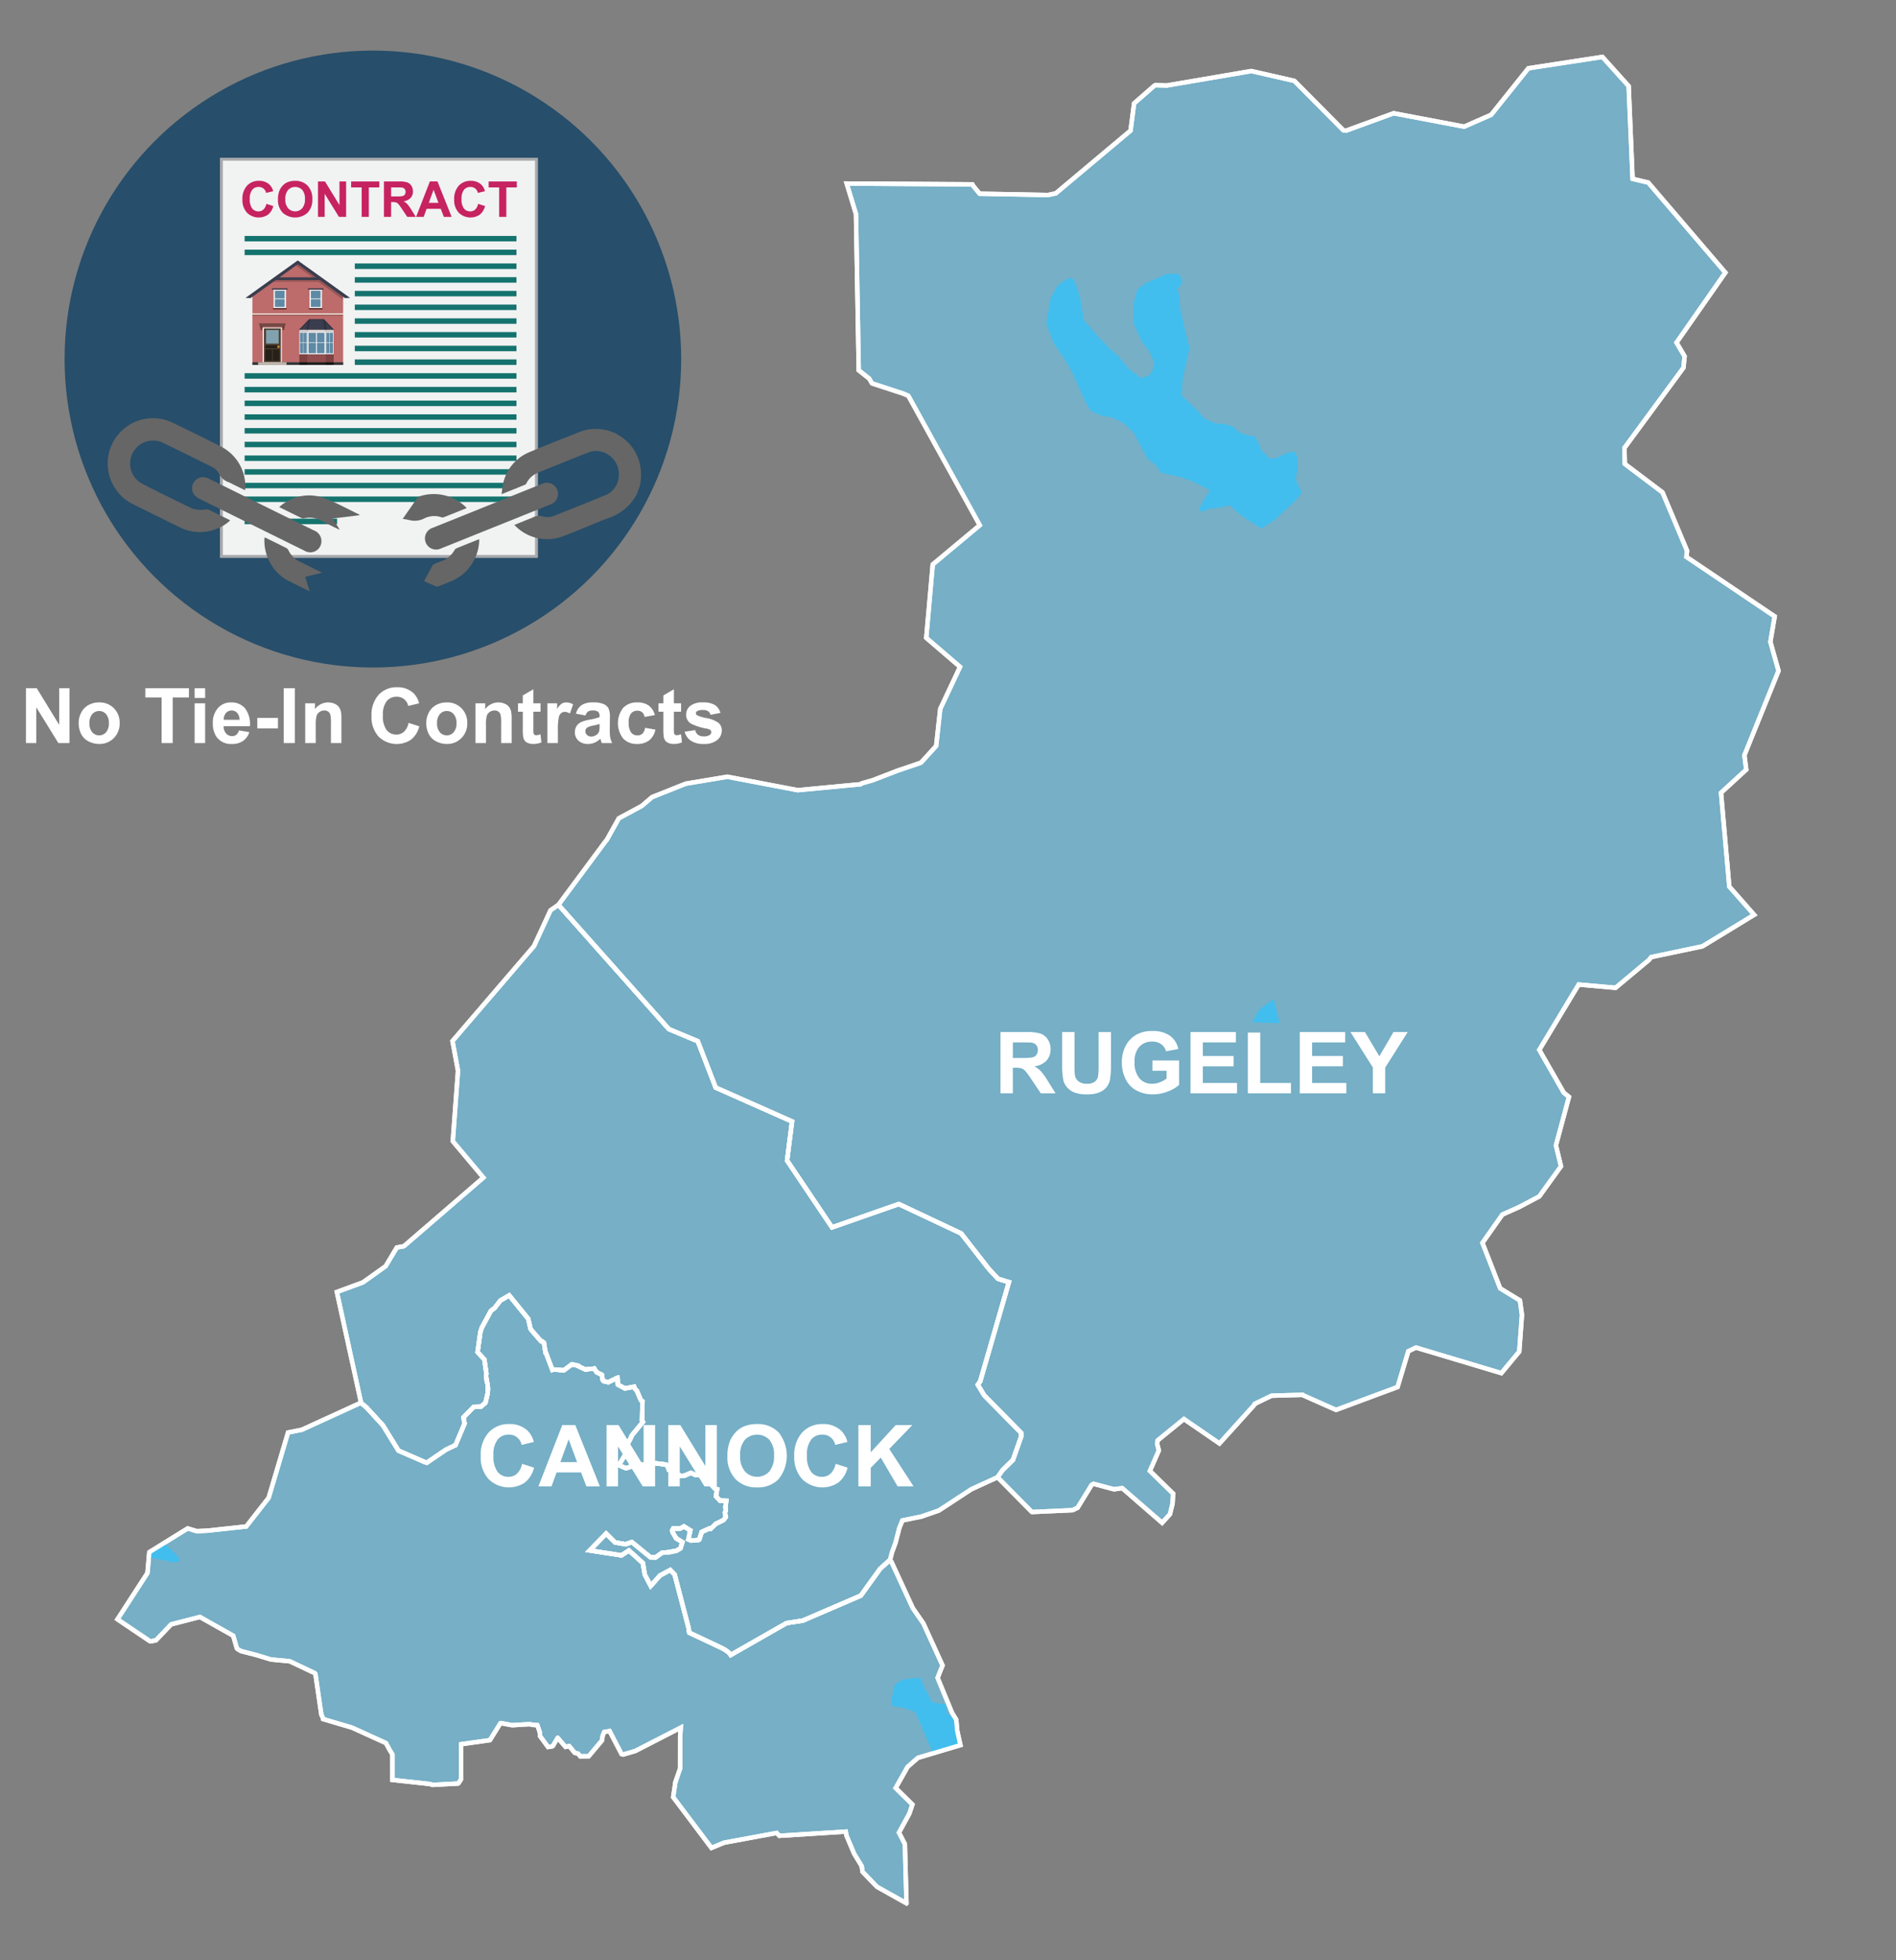 <svg xmlns="http://www.w3.org/2000/svg" xmlns:xlink="http://www.w3.org/1999/xlink" width="300" height="310" viewBox="0 0 300 310"><rect x="0" y="0" width="300" height="310" fill="#808080" stroke="none"/><defs><style>.cls-1,.cls-2,.cls-38{fill:none;}.cls-2{clip-rule:evenodd;}.cls-3{fill:#274e6a;}.cls-4{clip-path:url(#clip-path);}.cls-5{fill:#a7a9ac;}.cls-6{fill:#f1f2f2;}.cls-7{fill:#14736e;}.cls-8{fill:#c62360;}.cls-9{fill:#bd6b6b;}.cls-10,.cls-13,.cls-15,.cls-22,.cls-9{fill-rule:evenodd;}.cls-10{fill:#303838;}.cls-11{fill:#f3ecde;}.cls-12,.cls-13{opacity:0.2;}.cls-14,.cls-15{fill:#3a3d4e;}.cls-16{fill:#724944;}.cls-17{fill:#fff;}.cls-18{fill:#4e3f32;}.cls-19{fill:#81a1ae;}.cls-20{fill:#272019;}.cls-21{fill:#c87e2c;}.cls-22{fill:#c0b9ad;}.cls-23{fill:#683a2d;}.cls-24,.cls-25,.cls-34{fill:#542727;}.cls-24,.cls-26{opacity:0.6;}.cls-25,.cls-27{opacity:0.4;}.cls-28{fill:#cfcfcf;}.cls-29{fill:#dadada;}.cls-30{fill:#e6e6e6;}.cls-31{fill:#f2f2f2;}.cls-32{fill:#5f8aa5;}.cls-33{clip-path:url(#clip-path-2);}.cls-35{fill:#666;}.cls-36{fill:#76afc6;}.cls-36,.cls-38{stroke:#fff;stroke-miterlimit:10;stroke-width:0.701px;}.cls-37{fill:#42beee;}.cls-39{isolation:isolate;}</style><clipPath id="clip-path"><circle class="cls-1" cx="59.001" cy="56.782" r="48.782"/></clipPath><clipPath id="clip-path-2"><polygon class="cls-2" points="52.878 52.172 47.283 52.172 48.906 50.476 51.256 50.476 52.878 52.172"/></clipPath></defs><g id="Text"><circle class="cls-3" cx="59.001" cy="56.782" r="48.782"/><g class="cls-4"><rect class="cls-5" x="28.313" y="31.43" width="63.289" height="50.319" transform="translate(3.368 116.548) rotate(-90)"/><rect class="cls-6" x="35.262" y="25.408" width="49.392" height="62.362" transform="translate(119.916 113.179) rotate(180)"/><rect class="cls-7" x="56.141" y="41.667" width="25.577" height="0.867"/><rect class="cls-7" x="56.141" y="43.833" width="25.577" height="0.867"/><rect class="cls-7" x="56.141" y="46" width="25.577" height="0.867"/><rect class="cls-7" x="56.141" y="48.166" width="25.577" height="0.867"/><rect class="cls-7" x="38.706" y="82.026" width="14.631" height="0.867"/><rect class="cls-7" x="56.141" y="50.343" width="25.577" height="0.867"/><rect class="cls-7" x="56.141" y="52.51" width="25.577" height="0.867"/><rect class="cls-7" x="56.141" y="54.676" width="25.577" height="0.867"/><rect class="cls-7" x="56.141" y="56.843" width="25.577" height="0.867"/><rect class="cls-7" x="38.706" y="59.02" width="43.012" height="0.867"/><rect class="cls-7" x="38.706" y="61.186" width="43.012" height="0.867"/><rect class="cls-7" x="38.706" y="63.353" width="43.012" height="0.867"/><rect class="cls-7" x="38.706" y="65.519" width="43.012" height="0.867"/><rect class="cls-7" x="38.706" y="37.312" width="43.012" height="0.867"/><rect class="cls-7" x="38.706" y="39.479" width="43.012" height="0.867"/><rect class="cls-7" x="38.706" y="67.696" width="43.012" height="0.867"/><rect class="cls-7" x="38.706" y="69.862" width="43.012" height="0.867"/><rect class="cls-7" x="38.706" y="72.029" width="43.012" height="0.867"/><rect class="cls-7" x="38.706" y="74.196" width="43.012" height="0.867"/><rect class="cls-7" x="38.706" y="76.351" width="43.012" height="0.867"/><rect class="cls-7" x="38.706" y="78.518" width="43.012" height="0.867"/><path class="cls-8" d="M42.144,32.238l1.098.348a2.468,2.468,0,0,1-.84,1.364,2.644,2.644,0,0,1-3.326-.317,2.921,2.921,0,0,1-.719-2.087,3.068,3.068,0,0,1,.723-2.175,2.48,2.48,0,0,1,1.901-.774,2.335,2.335,0,0,1,1.672.608,2.206,2.206,0,0,1,.573,1.032l-1.121.268a1.157,1.157,0,0,0-1.182-.94,1.278,1.278,0,0,0-1.012.447,2.197,2.197,0,0,0-.388,1.45,2.353,2.353,0,0,0,.382,1.515,1.243,1.243,0,0,0,.995.451,1.134,1.134,0,0,0,.776-.287A1.67,1.67,0,0,0,42.144,32.238Z"/><path class="cls-8" d="M43.983,31.53a3.567,3.567,0,0,1,.256-1.438,2.658,2.658,0,0,1,.522-.768,2.183,2.183,0,0,1,.725-.505,3.086,3.086,0,0,1,1.209-.222,2.633,2.633,0,0,1,1.983.768,2.951,2.951,0,0,1,.743,2.139,2.938,2.938,0,0,1-.738,2.125,2.948,2.948,0,0,1-3.962.004A2.897,2.897,0,0,1,43.983,31.53Zm1.166-.038a2.1,2.1,0,0,0,.44,1.444,1.512,1.512,0,0,0,2.228.004,2.142,2.142,0,0,0,.435-1.464,2.103,2.103,0,0,0-.423-1.438,1.566,1.566,0,0,0-2.251.005A2.117,2.117,0,0,0,45.149,31.492Z"/><path class="cls-8" d="M50.317,34.299V28.692h1.101l2.296,3.744V28.692h1.052v5.607H53.63l-2.26-3.657v3.657Z"/><path class="cls-8" d="M57.226,34.299V29.64H55.562v-.948h4.457V29.64h-1.66v4.659Z"/><path class="cls-8" d="M60.753,34.299V28.692h2.383a4.05,4.05,0,0,1,1.306.151,1.286,1.286,0,0,1,.652.537,1.617,1.617,0,0,1,.245.884,1.498,1.498,0,0,1-.371,1.042,1.78,1.78,0,0,1-1.109.518,2.624,2.624,0,0,1,.606.471,6.387,6.387,0,0,1,.645.91l.684,1.094H64.439l-.818-1.22a7.853,7.853,0,0,0-.597-.825.887.887,0,0,0-.34-.233,1.878,1.878,0,0,0-.57-.062h-.23v2.341Zm1.132-3.236h.838a4.341,4.341,0,0,0,1.018-.068.613.613,0,0,0,.317-.237.734.734,0,0,0,.114-.421.673.673,0,0,0-.15-.457.693.693,0,0,0-.427-.22q-.138-.019-.826-.02h-.884Z"/><path class="cls-8" d="M71.463,34.299H70.231l-.489-1.273H67.5l-.463,1.273H65.836l2.185-5.607h1.197Zm-2.085-2.219L68.606,30l-.758,2.081Z"/><path class="cls-8" d="M75.651,32.238l1.098.348a2.468,2.468,0,0,1-.84,1.364,2.644,2.644,0,0,1-3.326-.317,2.921,2.921,0,0,1-.719-2.087,3.068,3.068,0,0,1,.723-2.175,2.48,2.48,0,0,1,1.901-.774,2.335,2.335,0,0,1,1.672.608,2.207,2.207,0,0,1,.573,1.032l-1.121.268a1.157,1.157,0,0,0-1.182-.94,1.278,1.278,0,0,0-1.012.447,2.198,2.198,0,0,0-.388,1.45,2.353,2.353,0,0,0,.382,1.515,1.243,1.243,0,0,0,.995.451,1.134,1.134,0,0,0,.776-.287A1.67,1.67,0,0,0,75.651,32.238Z"/><path class="cls-8" d="M78.982,34.299V29.64h-1.664v-.948h4.457V29.64h-1.66v4.659Z"/><polygon class="cls-9" points="54.293 46.645 47.115 41.521 39.936 46.645 39.936 57.706 54.293 57.706 54.293 46.645"/><polygon class="cls-10" points="54.293 57.706 54.293 57.298 39.936 57.298 39.936 57.706 54.293 57.706 54.293 57.706"/><rect class="cls-11" x="39.681" y="49.55" width="14.866" height="0.199" transform="translate(94.229 99.299) rotate(180)"/><rect class="cls-12" x="39.936" y="49.749" width="14.358" height="0.192" transform="translate(94.229 99.69) rotate(180)"/><path class="cls-13" d="M54.293,46.464l-2.409-1.726h0l-4.735-3.394-.466.559,2.921,2.087c-2.161-.001-6.184-.002-6.276.001l-.785.578h7.823l3.927,2.814Z"/><rect class="cls-14" x="43.447" y="43.852" width="7.335" height="0.428"/><polygon class="cls-15" points="55.394 47.116 47.112 41.184 38.836 47.116 39.652 47.138 47.115 41.789 54.577 47.138 55.394 47.116"/><polygon class="cls-16" points="40.974 51.138 45.208 51.138 45.086 51.61 41.096 51.61 40.974 51.138"/><rect class="cls-17" x="41.583" y="51.797" width="3.015" height="5.517" transform="translate(86.181 109.11) rotate(180)"/><g id="Symbol_9_0_Layer2_0_MEMBER_8_MEMBER_12_MEMBER_0_FILL" data-name="Symbol 9 0 Layer2 0 MEMBER 8 MEMBER 12 MEMBER 0 FILL"><path class="cls-18" d="M44.446,51.932H41.758v5.354h2.688Z"/></g><g id="Symbol_9_0_Layer2_0_MEMBER_8_MEMBER_12_MEMBER_1_MEMBER_1_FILL" data-name="Symbol 9 0 Layer2 0 MEMBER 8 MEMBER 12 MEMBER 1 MEMBER 1 FILL"><path class="cls-19" d="M42.094,52.188V54.34H44.11V52.188Z"/></g><g id="Symbol_9_0_Layer2_0_MEMBER_8_MEMBER_12_MEMBER_2_MEMBER_0_FILL" data-name="Symbol 9 0 Layer2 0 MEMBER 8 MEMBER 12 MEMBER 2 MEMBER 0 FILL"><path class="cls-20" d="M43.052,57.062V55.233H41.986v1.829Z"/></g><g id="Symbol_9_0_Layer2_0_MEMBER_8_MEMBER_12_MEMBER_2_MEMBER_1_FILL" data-name="Symbol 9 0 Layer2 0 MEMBER 8 MEMBER 12 MEMBER 2 MEMBER 1 FILL"><path class="cls-20" d="M44.218,57.062V55.233H43.152v1.829Z"/></g><g id="Symbol_9_0_Layer2_0_MEMBER_8_MEMBER_12_MEMBER_2_MEMBER_1_FILL-2" data-name="Symbol 9 0 Layer2 0 MEMBER 8 MEMBER 12 MEMBER 2 MEMBER 1 FILL"><path class="cls-20" d="M44.217,55.085v-.475H41.986v.475Z"/></g><g id="Symbol_9_0_Layer2_0_MEMBER_8_MEMBER_13_FILL" data-name="Symbol 9 0 Layer2 0 MEMBER 8 MEMBER 13 FILL"><path class="cls-21" d="M44.282,54.84a.192.192,0,0,0-.064-.146.21.21,0,0,0-.302,0,.192.192,0,0,0-.064.146.197.197,0,0,0,.064.151.206.206,0,0,0,.151.064.219.219,0,0,0,.215-.215Z"/></g><polygon class="cls-22" points="40.839 57.706 40.839 57.286 45.341 57.286 45.341 57.706 40.839 57.706 40.839 57.706"/><rect class="cls-23" x="44.714" y="51.61" width="0.254" height="0.578" transform="translate(89.682 103.797) rotate(180)"/><rect class="cls-23" x="41.218" y="51.61" width="0.254" height="0.578" transform="translate(82.69 103.797) rotate(180)"/><rect class="cls-12" x="41.096" y="51.61" width="3.99" height="0.187" transform="translate(86.181 103.406) rotate(180)"/><polygon class="cls-15" points="52.878 52.172 47.283 52.172 48.906 50.476 51.256 50.476 52.878 52.172"/><rect class="cls-24" x="47.36" y="56.033" width="1.286" height="1.264"/><rect class="cls-24" x="51.515" y="56.033" width="1.286" height="1.264"/><rect class="cls-25" x="48.646" y="56.033" width="2.869" height="1.264"/><rect class="cls-26" x="47.36" y="57.297" width="1.286" height="0.409"/><rect class="cls-26" x="51.515" y="57.297" width="1.286" height="0.409"/><rect class="cls-27" x="48.646" y="57.297" width="2.869" height="0.409"/><rect class="cls-28" x="47.36" y="52.172" width="1.286" height="0.293"/><rect class="cls-28" x="51.515" y="52.172" width="1.286" height="0.293"/><rect class="cls-29" x="48.646" y="52.172" width="2.869" height="0.293"/><rect class="cls-30" x="47.36" y="52.465" width="1.286" height="3.568"/><rect class="cls-30" x="51.515" y="52.465" width="1.286" height="3.568"/><rect class="cls-31" x="48.646" y="52.465" width="2.869" height="3.568"/><rect class="cls-32" x="48.822" y="52.634" width="1.182" height="1.512"/><rect class="cls-32" x="50.158" y="52.634" width="1.182" height="1.512"/><rect class="cls-32" x="48.822" y="54.235" width="1.182" height="1.63"/><rect class="cls-32" x="50.158" y="54.235" width="1.182" height="1.63"/><rect class="cls-32" x="47.474" y="52.634" width="0.487" height="1.512"/><rect class="cls-32" x="48.022" y="52.634" width="0.511" height="1.512"/><rect class="cls-32" x="47.474" y="54.235" width="0.487" height="1.63"/><rect class="cls-32" x="48.022" y="54.235" width="0.511" height="1.63"/><rect class="cls-32" x="51.628" y="52.634" width="0.487" height="1.512"/><rect class="cls-32" x="52.177" y="52.634" width="0.511" height="1.512"/><rect class="cls-32" x="51.628" y="54.235" width="0.487" height="1.63"/><rect class="cls-32" x="52.177" y="54.235" width="0.511" height="1.63"/><g class="cls-33"><polygon class="cls-12" points="52.996 52.06 51.564 50.564 51.564 50.564 51.564 50.393 51.407 50.393 51.388 50.27 51.296 50.284 51.078 50.056 50.844 50.28 50.951 50.393 49.21 50.393 49.318 50.28 49.083 50.056 48.865 50.284 48.773 50.27 48.755 50.393 48.707 50.393 48.707 50.45 47.166 52.06 47.4 52.284 48.668 50.96 48.47 52.253 48.791 52.302 49.057 50.564 51.105 50.564 51.371 52.302 51.692 52.253 51.494 50.96 52.761 52.284 52.996 52.06"/></g><rect class="cls-31" x="43.283" y="45.796" width="1.975" height="2.934" transform="translate(88.542 94.526) rotate(180)"/><rect class="cls-32" x="43.499" y="45.979" width="1.536" height="1.224"/><rect class="cls-32" x="43.499" y="47.322" width="1.536" height="1.224"/><rect class="cls-14" x="43.051" y="45.582" width="2.441" height="0.214" transform="translate(88.542 91.378) rotate(180)"/><rect class="cls-34" x="43.205" y="48.73" width="2.132" height="0.196" transform="translate(88.542 97.656) rotate(180)"/><rect class="cls-31" x="48.97" y="45.796" width="1.975" height="2.934" transform="translate(99.916 94.526) rotate(180)"/><rect class="cls-32" x="49.186" y="45.979" width="1.536" height="1.224"/><rect class="cls-32" x="49.186" y="47.322" width="1.536" height="1.224"/><rect class="cls-14" x="48.738" y="45.582" width="2.441" height="0.214" transform="translate(99.916 91.378) rotate(180)"/><rect class="cls-34" x="48.892" y="48.73" width="2.132" height="0.196" transform="translate(99.916 97.656) rotate(180)"/></g><path class="cls-35" d="M36.429,82.286a6.178,6.178,0,0,1-2.042,1.3,7.058,7.058,0,0,1-5.965-.211Q24.754,81.58,21.097,79.763a7.169,7.169,0,1,1,6.309-12.875c2.47,1.207,4.95,2.395,7.394,3.655a7.042,7.042,0,0,1,4.012,6.573c.002.117-.012.234-.022.415-.614-.299-1.197-.581-1.778-.866-.248-.121-.489-.258-.742-.369a2.654,2.654,0,0,1-1.592-1.344,2.664,2.664,0,0,0-1.356-1.222c-2.512-1.241-5.02-2.489-7.542-3.709a3.639,3.639,0,0,0-4.477,5.457,4.01,4.01,0,0,0,1.286,1.073c2.483,1.268,4.991,2.487,7.495,3.715a3.713,3.713,0,0,0,2.348.298,1.17,1.17,0,0,1,.665.087C34.199,81.173,35.289,81.723,36.429,82.286Z"/><path class="cls-35" d="M50.446,86.726a1.779,1.779,0,0,1-2.294.351q-3.095-1.528-6.191-3.054-5.165-2.546-10.327-5.099a2.733,2.733,0,0,1-.85-.616,1.707,1.707,0,0,1-.003-2.184,1.724,1.724,0,0,1,2.135-.481c1.362.656,2.716,1.33,4.072,1.999,4.234,2.087,8.458,4.193,12.706,6.25A1.801,1.801,0,0,1,50.446,86.726Z"/><path class="cls-35" d="M44.178,80.196a6.968,6.968,0,0,1,7.162-1.41c1.898.715,3.687,1.72,5.524,2.595l-.016.1-4.216.52,1.079,1.694-.037.059c-.305-.147-.611-.291-.914-.44q-1.062-.522-2.123-1.048a3.679,3.679,0,0,0-2.496-.308.581.581,0,0,1-.34.01C46.617,81.398,45.44,80.816,44.178,80.196Z"/><path class="cls-35" d="M50.952,90.578l-2.674.651.74,2.296c-1.124-.555-2.17-1.067-3.212-1.585a6.986,6.986,0,0,1-3.134-3.064,7.195,7.195,0,0,1-.82-3.883c.123.046.218.073.305.115,1.05.516,2.101,1.029,3.144,1.558a.805.805,0,0,1,.337.346,3.763,3.763,0,0,0,1.798,1.809c1.063.518,2.121,1.047,3.181,1.572C50.709,90.44,50.797,90.493,50.952,90.578Z"/><path class="cls-35" d="M100.759,78.158A7.869,7.869,0,0,1,96.195,81.96c-1.127.405-2.226.887-3.337,1.334-1.197.481-2.385.988-3.594,1.438A7.077,7.077,0,0,1,81.75,83.375c-.117-.099-.221-.213-.373-.361l2.385-.961c.171-.069.347-.128.512-.208a2.01,2.01,0,0,1,1.615-.17,2.894,2.894,0,0,0,1.972-.176c2.604-1.04,5.211-2.075,7.804-3.142a3.402,3.402,0,0,0,2.235-3.046A3.549,3.549,0,0,0,96.22,71.91a3.368,3.368,0,0,0-3.213-.325c-2.646,1.041-5.282,2.108-7.917,3.18a3.518,3.518,0,0,0-1.775,1.619.573.573,0,0,1-.217.26c-1.203.495-2.412.977-3.727,1.506a16.268,16.268,0,0,1,.242-1.691,6.927,6.927,0,0,1,4.152-4.952c2.62-1.104,5.269-2.141,7.912-3.19a6.949,6.949,0,0,1,4.073-.32,2.284,2.284,0,0,0,.307.024l1.335.49a3.443,3.443,0,0,0,.284.199,7.055,7.055,0,0,1,3.671,5.224,8.123,8.123,0,0,1-.1,2.877Z"/><path class="cls-35" d="M87.157,76.454a1.757,1.757,0,0,1,.046,3.276c-1.192.493-2.392.966-3.588,1.446q-6.942,2.79-13.884,5.577a1.763,1.763,0,1,1-1.283-3.279q4.471-1.791,8.938-3.592,4.157-1.671,8.314-3.345A1.903,1.903,0,0,1,87.157,76.454Z"/><path class="cls-35" d="M75.829,85.29A7.23,7.23,0,0,1,74.49,89.443a6.907,6.907,0,0,1-2.994,2.424c-.701.299-1.412.575-2.122.853a.502.502,0,0,1-.333.037c-.639-.269-1.27-.558-1.933-.854.466-.869.907-1.701,1.363-2.526a.582.582,0,0,1,.281-.194c.362-.155.728-.305,1.097-.444a3.838,3.838,0,0,0,2.066-1.74.675.675,0,0,1,.299-.281c1.143-.47,2.291-.927,3.438-1.386A1.506,1.506,0,0,1,75.829,85.29Z"/><path class="cls-35" d="M63.716,82.065c.814-1.167,1.592-2.287,2.377-3.4a.567.567,0,0,1,.259-.164,7.259,7.259,0,0,1,7.396,1.734.644.644,0,0,1,.064.124c-1.214.488-2.419.977-3.629,1.453a.557.557,0,0,1-.338-.011,3.537,3.537,0,0,0-2.655.155,3.332,3.332,0,0,1-2.467.278A9.624,9.624,0,0,0,63.716,82.065Z"/><path class="cls-17" d="M4.109,117.511V108.833H5.814l3.552,5.795V108.833h1.627v8.678H9.235l-3.498-5.658v5.658Z"/><path class="cls-17" d="M12.449,114.279a3.399,3.399,0,0,1,.408-1.605,2.808,2.808,0,0,1,1.157-1.184,3.432,3.432,0,0,1,1.672-.408,3.142,3.142,0,0,1,2.339.926,3.203,3.203,0,0,1,.911,2.341,3.241,3.241,0,0,1-.92,2.365,3.114,3.114,0,0,1-2.317.938,3.644,3.644,0,0,1-1.648-.391,2.675,2.675,0,0,1-1.193-1.145A3.818,3.818,0,0,1,12.449,114.279Zm1.705.089a2.081,2.081,0,0,0,.443,1.432,1.452,1.452,0,0,0,2.188,0,2.11,2.11,0,0,0,.44-1.444,2.071,2.071,0,0,0-.44-1.42,1.452,1.452,0,0,0-2.188,0A2.082,2.082,0,0,0,14.154,114.368Z"/><path class="cls-17" d="M25.572,117.511v-7.21H22.998V108.833h6.896v1.468H27.324v7.21Z"/><path class="cls-17" d="M30.793,110.372V108.833h1.663v1.539Zm0,7.139v-6.286h1.663v6.286Z"/><path class="cls-17" d="M37.801,115.51l1.657.278a2.719,2.719,0,0,1-1.01,1.389,2.964,2.964,0,0,1-1.726.475,2.812,2.812,0,0,1-2.427-1.071,3.598,3.598,0,0,1-.621-2.166,3.472,3.472,0,0,1,.816-2.447,2.691,2.691,0,0,1,2.066-.885,2.793,2.793,0,0,1,2.214.926,4.104,4.104,0,0,1,.775,2.838H35.38a1.678,1.678,0,0,0,.402,1.151,1.258,1.258,0,0,0,.959.412,1.013,1.013,0,0,0,.656-.214A1.311,1.311,0,0,0,37.801,115.51Zm.095-1.681a1.606,1.606,0,0,0-.373-1.098,1.2,1.2,0,0,0-1.764.021,1.532,1.532,0,0,0-.35,1.077Z"/><path class="cls-17" d="M40.713,115.196v-1.663H43.981v1.663Z"/><path class="cls-17" d="M44.898,117.511V108.833H46.65v8.678Z"/><path class="cls-17" d="M54.025,117.511H52.362v-3.208a4.951,4.951,0,0,0-.106-1.317.928.928,0,0,0-.347-.465.988.988,0,0,0-.577-.165,1.339,1.339,0,0,0-.775.236,1.197,1.197,0,0,0-.471.628,5.419,5.419,0,0,0-.127,1.444v2.847H48.295v-6.286H49.84v.924a2.577,2.577,0,0,1,3.078-.867,1.687,1.687,0,0,1,.689.506,1.842,1.842,0,0,1,.325.698,5.178,5.178,0,0,1,.092,1.119Z"/><path class="cls-17" d="M64.644,114.32l1.698.539a3.812,3.812,0,0,1-1.299,2.109,4.087,4.087,0,0,1-5.147-.491,4.52,4.52,0,0,1-1.112-3.228,4.742,4.742,0,0,1,1.119-3.365,3.834,3.834,0,0,1,2.941-1.198,3.612,3.612,0,0,1,2.587.941,3.426,3.426,0,0,1,.888,1.599l-1.734.414a1.793,1.793,0,0,0-1.829-1.456,1.976,1.976,0,0,0-1.565.692,3.398,3.398,0,0,0-.601,2.244,3.64,3.64,0,0,0,.592,2.344,1.921,1.921,0,0,0,1.539.698,1.75,1.75,0,0,0,1.201-.444A2.582,2.582,0,0,0,64.644,114.32Z"/><path class="cls-17" d="M67.45,114.279a3.397,3.397,0,0,1,.408-1.605,2.808,2.808,0,0,1,1.157-1.184,3.433,3.433,0,0,1,1.672-.408,3.142,3.142,0,0,1,2.339.926,3.203,3.203,0,0,1,.911,2.341,3.241,3.241,0,0,1-.92,2.365,3.114,3.114,0,0,1-2.317.938,3.644,3.644,0,0,1-1.648-.391,2.675,2.675,0,0,1-1.193-1.145A3.817,3.817,0,0,1,67.45,114.279Zm1.705.089a2.08,2.08,0,0,0,.443,1.432,1.452,1.452,0,0,0,2.188,0,2.11,2.11,0,0,0,.441-1.444,2.071,2.071,0,0,0-.441-1.42,1.452,1.452,0,0,0-2.188,0A2.082,2.082,0,0,0,69.155,114.368Z"/><path class="cls-17" d="M80.957,117.511H79.294v-3.208a4.951,4.951,0,0,0-.106-1.317.928.928,0,0,0-.347-.465.988.988,0,0,0-.577-.165,1.339,1.339,0,0,0-.775.236,1.197,1.197,0,0,0-.471.628,5.413,5.413,0,0,0-.127,1.444v2.847H75.228v-6.286h1.545v.924a2.577,2.577,0,0,1,3.078-.867,1.687,1.687,0,0,1,.689.506,1.842,1.842,0,0,1,.325.698,5.178,5.178,0,0,1,.092,1.119Z"/><path class="cls-17" d="M85.527,111.225v1.326H84.39v2.533a6.356,6.356,0,0,0,.032.896.366.366,0,0,0,.148.21.467.467,0,0,0,.281.083,2.154,2.154,0,0,0,.669-.159l.142,1.29a3.299,3.299,0,0,1-1.313.248,2.088,2.088,0,0,1-.811-.15,1.181,1.181,0,0,1-.529-.391,1.554,1.554,0,0,1-.234-.648,8.154,8.154,0,0,1-.053-1.172v-2.74h-.764v-1.326h.764v-1.249l1.669-.971v2.22Z"/><path class="cls-17" d="M88.273,117.511H86.61v-6.286h1.545v.894a2.674,2.674,0,0,1,.714-.834,1.304,1.304,0,0,1,.719-.201,2.109,2.109,0,0,1,1.095.314l-.515,1.45a1.46,1.46,0,0,0-.781-.273.923.923,0,0,0-.592.192,1.313,1.313,0,0,0-.382.695,9.868,9.868,0,0,0-.14,2.107Z"/><path class="cls-17" d="M92.642,113.143l-1.51-.273a2.354,2.354,0,0,1,.876-1.35,3.208,3.208,0,0,1,1.847-.438,3.999,3.999,0,0,1,1.658.263,1.652,1.652,0,0,1,.766.669,3.423,3.423,0,0,1,.223,1.489l-.018,1.941a6.803,6.803,0,0,0,.079,1.222,3.604,3.604,0,0,0,.299.844H95.216c-.043-.11-.097-.274-.159-.491-.028-.099-.048-.164-.059-.195a2.99,2.99,0,0,1-.911.621,2.603,2.603,0,0,1-1.036.207,2.141,2.141,0,0,1-1.53-.526,1.751,1.751,0,0,1-.56-1.332,1.788,1.788,0,0,1,.255-.95,1.665,1.665,0,0,1,.713-.639,5.557,5.557,0,0,1,1.323-.388,9.14,9.14,0,0,0,1.616-.408v-.166a.86.86,0,0,0-.237-.684,1.413,1.413,0,0,0-.894-.204,1.185,1.185,0,0,0-.692.175A1.209,1.209,0,0,0,92.642,113.143Zm2.226,1.35a10.331,10.331,0,0,1-1.013.254,3.047,3.047,0,0,0-.905.29.695.695,0,0,0-.325.586.815.815,0,0,0,.26.605.908.908,0,0,0,.663.254,1.442,1.442,0,0,0,.858-.296,1.041,1.041,0,0,0,.396-.55,3.259,3.259,0,0,0,.066-.812Z"/><path class="cls-17" d="M103.622,113.083l-1.64.296a1.19,1.19,0,0,0-.376-.739,1.135,1.135,0,0,0-.761-.249,1.242,1.242,0,0,0-.991.43,2.193,2.193,0,0,0-.37,1.435,2.542,2.542,0,0,0,.376,1.581,1.233,1.233,0,0,0,1.009.461,1.12,1.12,0,0,0,.775-.269,1.621,1.621,0,0,0,.427-.927l1.634.278a2.902,2.902,0,0,1-.978,1.699,3.022,3.022,0,0,1-1.936.573,2.876,2.876,0,0,1-2.198-.87,3.962,3.962,0,0,1,.003-4.832,2.921,2.921,0,0,1,2.226-.867,3.033,3.033,0,0,1,1.826.494A2.739,2.739,0,0,1,103.622,113.083Z"/><path class="cls-17" d="M107.765,111.225v1.326h-1.137v2.533a6.381,6.381,0,0,0,.032.896.366.366,0,0,0,.148.21.467.467,0,0,0,.281.083,2.154,2.154,0,0,0,.669-.159l.142,1.29a3.299,3.299,0,0,1-1.313.248,2.088,2.088,0,0,1-.811-.15,1.18,1.18,0,0,1-.529-.391,1.554,1.554,0,0,1-.234-.648,8.154,8.154,0,0,1-.053-1.172v-2.74h-.764v-1.326h.764v-1.249l1.669-.971v2.22Z"/><path class="cls-17" d="M108.334,115.717l1.669-.254a1.219,1.219,0,0,0,.433.736,1.456,1.456,0,0,0,.911.252,1.65,1.65,0,0,0,.971-.236.527.527,0,0,0,.219-.444.436.436,0,0,0-.118-.314,1.317,1.317,0,0,0-.557-.219,8.992,8.992,0,0,1-2.551-.811,1.619,1.619,0,0,1-.746-1.415,1.746,1.746,0,0,1,.645-1.373,3.017,3.017,0,0,1,2.001-.556,3.492,3.492,0,0,1,1.918.42,2.145,2.145,0,0,1,.863,1.243l-1.568.29a.969.969,0,0,0-.382-.562,1.398,1.398,0,0,0-.802-.195,1.81,1.81,0,0,0-.941.184.395.395,0,0,0-.189.337.366.366,0,0,0,.166.302,6.206,6.206,0,0,0,1.554.468,4.619,4.619,0,0,1,1.855.74,1.537,1.537,0,0,1,.521,1.237,1.898,1.898,0,0,1-.723,1.485,3.197,3.197,0,0,1-2.137.621,3.502,3.502,0,0,1-2.033-.52A2.398,2.398,0,0,1,108.334,115.717Z"/><g id="districtpaths"><path id="WS-11_districtpath" data-name="WS-11 districtpath" class="cls-36" d="M85.024,272.822l-.841-.051-.224-.086-.208-.017-2.711.161-1.786-.33h0l-.084.032-1.653,2.663-4.55.64.003,5.508-.421.665-.081.045-4.018.217-.451-.143-5.91-.645-.003-4.036-.444-.727-.577-1.067-5.372-2.44-4.577-1.354-.075-.319-.192-.355-.943-6.47-.115-.125L45.841,262.72l-2.952-.277-2.308-.703-2.449-.634-.564-.337-.104-.133-.562-1.957-5.273-2.965L27.08,256.882l-2.395,2.509-.661.155-.301-.002L18.586,256.08l4.745-7.322.292-3.29,6.071-3.759,1.437.434,1.665-.077,6.167-.664,3.545-4.534,3.07-10.327,2.188-.437,9.328-4.267.885.724,2.603,2.836,2.476,4.012,4.238,1.838.245.06,2.997-2.039,1.515-.731.017-.003,1.448-3.441-.047-.124-.143-.834,1.636-1.66,1.156-.04.695-.613.354-1.544.027-.694-.049-.721-.113-.347-.129-.938.053-.359-.323-2.229-1.073-1.165.444-3.178.216-.664,1.442-2.674.596-.463.912-1.178,1.401-.815,3.011,3.713.351,1.536.079.16L85.6,212.09l.173.021.301.237.24,1.544.066.038,1.019,2.7.141-.063,1.685.127,1.262-.94L91.555,216l.102.125.974.445.862-.103.141.018.396-.064.375.587.821.399.132.81.009.01.135.187.747.17,1.433-.704.021-.003.065,1.09,1.1.592,1.472-.263.141.353.289.288.633,1.495.255.174-.064,2.883-.025.098.162.276-1.791,2.18-.085.217.009.047-.519.972-.084,1.39-.149.069-1.11,1.834.005.127.091.08.944.412.933-.3.326-.501,1.598.274.143.171.967-.519,2.382.295.247.335.068.057.124.473,1.939.938.57-.067.97-.432.678.315.861.086.449-.298,1.4,1.089-.121.694.541.617.35.092-.191,1.113.631.678,1.004.03-.126.988.051.611-.145.286.153.682-.359.484-1.107.548-.074.01-.874.841-.2-.057-1.197.543-.386,1.2-.148.084-1.152.075-.436-.176.309-1.431-1.004-.621-.586.329-1.11.011-.146.27.036.283.581.988.98.593-.302.987-.71.417-.852.121-.063.05-1.298.114-1.018.739-.815-.024-2.945-2.409-.984.349-1.666-.293-1.409-1.396-2.602,2.66,5.024.779,1.183-.776,2.197,1.988.313,1.839.939,1.777,1.458-1.643,1.625-.869.7.714,2.217,8.505.086.69,5.12,2.411.581.318.585.431.277.371,8.844-5.049,2.565-.39,9.175-3.95,3.047-4.228,1.594-1.449.207.322,3.389,7.342,1.666,2.404,3.037,6.65-.779,1.964,2.258,5.476.7,1.17.129,1.638.522,2.362-6.724,2.007-1.637,1.429-1.888,3.346,2.652,2.604-.484,1.442-1.64,2.997.93,1.817.259,9.37-.001.001-4.662-2.609-2.292-2.373-.136-.904-1.195-1.955-1.215-2.87-.109-.629-10.512.664-.424-.449-8.311,1.537-2.007.827-6.054-8.032.347-2.365.753-2.161.005-5.132.096-1.332-7.184,3.692-1.931.564-.256-.077-1.89-3.634-.85.145-.249.608-.11.731-2.095,2.498-1.335.014-.351-.439-.516-.108-.891-1.073-.573.127L88.241,274.83l-.004.001-.753,1.278-.153.078-.614.091-1.263-1.716-.058-.663Z"/><path id="WS-12_districtpath" data-name="WS-12 districtpath" class="cls-36" d="M124.541,183.531l7.107,10.568,10.564-3.688,9.87,4.648,4.366,5.598,1.47,1.58,1.722.523-4.548,15.707-.369.519,1.011,1.689,5.838,5.91.018.581-1.309,3.71-1.654,1.628-.784,1.114-4.144,1.895-5.146,3.365-2.748.954-3.029.619-.051.138-.426,1.053-.601,2.338-.568,1.542-.288,1.138-1.594,1.449-3.047,4.228-9.175,3.95-2.565.39-8.844,5.049-.277-.371-.585-.431-.581-.318-5.12-2.411-.086-.69L106.751,249l-.7-.714-1.625.869-1.458,1.643-.939-1.777-.313-1.839-2.197-1.988-1.183.776-5.024-.779,2.602-2.66,1.409,1.396,1.666.293.984-.349,2.945,2.409.815.024,1.018-.739,1.298-.114.063-.05.852-.121.71-.417.302-.987-.98-.593-.581-.988-.036-.283.146-.27,1.11-.011.586-.329,1.004.621-.309,1.431.436.176,1.152-.075.148-.084.386-1.2,1.197-.543.2.057.874-.841.074-.01,1.107-.548.359-.484-.153-.682.145-.286-.051-.611.126-.988-1.004-.03-.631-.678.191-1.113-.35-.092-.541-.617.121-.694-1.4-1.089-.449.298-.861-.086-.678-.315-.97.432-.57.067-1.939-.938-.124-.473-.068-.057-.247-.335-2.382-.295-.967.519-.143-.171-1.598-.274-.326.501-.933.3-.944-.412-.091-.08-.005-.127,1.11-1.834.149-.069.084-1.39.519-.972-.009-.047.085-.217,1.791-2.18-.162-.276.025-.098.064-2.883-.255-.174-.633-1.495-.289-.288-.141-.353-1.472.263-1.1-.592-.065-1.09-.021.003-1.433.704-.747-.17-.135-.187-.009-.01-.132-.81-.821-.399-.375-.587-.396.064-.141-.018-.862.103-.974-.445L91.555,216l-1.069-.245-1.262.94-1.685-.127-.141.063-1.019-2.7-.066-.038-.24-1.544-.301-.237L85.6,212.09l-1.585-1.827-.079-.16-.351-1.536-3.011-3.713-1.401.815-.912,1.178-.596.463-1.442,2.674-.216.664-.444,3.178,1.073,1.165.323,2.229-.053.359.129.938.113.347.049.721-.027.694-.354,1.544-.695.613-1.156.04-1.636,1.66.143.834.047.124L72.07,228.535l-.017.003-1.515.731L67.54,231.308l-.245-.06L63.058,229.41l-2.476-4.012-2.603-2.836-.885-.724.02-.08-3.814-17.442,4.122-1.512,3.596-2.566,1.766-2.95,1.122-.207,12.577-10.85-4.84-5.755.824-11.138-.872-4.704L84.491,149.617l2.615-5.657,1.251-.869,17.48,19.657,4.571,1.912,2.838,7.333,12.08,5.356Z"/><path id="WS-15_districtpath" data-name="WS-15 districtpath" class="cls-36" d="M159.64,202.759l-1.722-.523-1.47-1.58-4.366-5.598-9.87-4.648-10.564,3.688-7.107-10.568.783-6.182-12.08-5.356-2.838-7.333-4.571-1.912L88.357,143.091,95.79,133.079l.221-.257,1.903-3.411,3.635-1.959,1.626-1.392,5.342-2.127,6.571-1.095,11.144,2.126,9.941-.943.223-.151,1.657-.468,3.973-1.533,3.693-1.254,2.408-2.648.646-5.861,3.133-6.646-5.349-4.589,1.028-11.606,7.442-6.206L143.72,62.59l-.848-.359L137.98,60.629l-.455-.76L135.876,58.56l-.438-24.712-1.468-4.822,19.887.128.13.24,1.021,1.24,10.823.203,1.225-.26,11.829-9.923.559-4.304,3.179-2.78.178-.097,1.82.047,13.372-2.283,6.812,1.556,7.745,7.806.455.059,7.507-2.748,11.16,2.12,4.272-1.877,5.889-7.358L253.546,9l4.151,4.609.625,14.672,2.478.593,12.203,14.237L265.271,54.178l1.284,2.178-.187,1.801-9.336,12.679.064,2.531,5.964,4.505,3.882,9.232-.107.962,13.973,9.417-.688,4.018,1.295,4.584-5.4,13.348.286,2.281-3.987,3.659,1.312,14.834,3.93,4.464-8.18,4.983-8.112,1.706-.344.443-5.292,4.412-5.836-.52-6.233,10.337,3.879,6.773.821.656-2.067,7.672.801,3.313-3.437,4.76-3.161,1.672-.002.003-2.674,1.194-3.154,4.478,2.808,7.192,3.124,1.912.319,2.291-.429,5.803-2.831,3.402-13.509-4.044-1.212.583-1.701,5.658-9.734,3.618-5.171-2.296-.102-.088-4.918.137-2.679,1.291-.064.167-5.51,6.094-5.624-3.857-4.147,3.364-.091.546.27,1.057-1.419,3.236,3.674,3.58-.08,1.559-.421,1.704-1.238,1.363-6.316-5.483-1.283.182-3.25-.867-.299.159-2.223,3.621-.796.388-6.413.29-.039-.013-5.418-5.484.784-1.114,1.654-1.628,1.309-3.71-.018-.581-5.838-5.91-1.011-1.689.369-.519Z"/></g><polygon class="cls-37" points="25.659 244.208 23.623 245.469 23.551 246.28 23.551 246.28 23.623 245.469 25.659 244.208"/><polygon class="cls-37" points="151.449 273.625 151.382 272.774 151.117 272.796 150.779 271.703 149.779 270.899 149.725 269.543 148.372 269.398 147.329 269.107 147.1 268.396 146.153 266.658 145.654 265.368 144.76 265.367 142.811 265.63 141.592 266.392 141.09 268.498 141.035 269.696 141.644 269.855 142.916 270.079 144.811 270.725 146.149 273.819 146.541 274.742 147.647 277.278 151.971 275.987 151.449 273.625"/><polygon class="cls-37" points="28.47 246.828 28.063 246.038 26.436 244.461 25.974 244.013 25.659 244.208 23.623 245.469 23.551 246.28 27.658 247.092 28.47 246.828"/><polygon class="cls-37" points="168.662 57.109 169.882 59.348 171.237 62.509 172.457 64.879 174.085 65.671 176.122 66.068 177.886 66.991 179.378 68.441 180.448 70.443 181.546 72.524 182.902 73.579 183.716 74.764 186.702 75.426 188.601 76.087 191.451 77.538 190.362 79.248 189.954 80.037 189.682 80.432 190.089 80.959 191.447 80.434 192.805 80.304 194.57 79.912 196.333 81.494 199.588 83.604 201.762 82.159 204.753 79.399 205.977 77.952 205.03 75.845 205.304 74.002 205.307 72.422 204.901 71.5 204.086 71.499 202.999 71.893 202.048 72.418 200.962 72.548 199.606 71.23 199.064 69.912 198.523 68.99 197.437 68.857 196.677 68.606 196.215 68.461 194.994 67.406 193.502 67.009 192.415 67.008 190.651 66.215 190.163 65.689 189.431 64.898 186.989 62.525 187.128 59.893 187.675 57.523 188.221 55.023 187.545 52.389 186.735 48.703 186.601 46.728 186.331 45.674 187.011 44.885 187.012 44.095 186.47 43.305 184.568 43.303 183.481 43.828 181.306 44.747 179.947 45.799 179.401 47.904 179.397 51.195 180.616 53.961 181.837 55.542 182.65 57.386 182.376 58.571 181.697 59.491 180.474 59.753 178.574 58.304 177.082 56.459 175.319 54.877 173.827 53.296 171.52 50.661 170.98 47.369 170.168 44.736 169.761 44.077 169.218 43.945 167.858 44.734 167.179 45.391 166.226 47.234 165.544 51.182 166.763 54.343 168.662 57.109"/><polygon class="cls-37" points="199.207 159.694 198.12 161.667 202.458 161.805 201.515 157.986 199.207 159.694"/><g id="districtpaths-2" data-name="districtpaths"><path id="WS-11_districtpath-2" data-name="WS-11 districtpath" class="cls-38" d="M85.024,272.822l-.841-.051-.224-.086-.208-.017-2.711.161-1.786-.33h0l-.084.032-1.653,2.663-4.55.64.003,5.508-.421.665-.081.045-4.018.217-.451-.143-5.91-.645-.003-4.036-.444-.727-.577-1.067-5.372-2.44-4.577-1.354-.075-.319-.192-.355-.943-6.47-.115-.125L45.841,262.72l-2.952-.277-2.308-.703-2.449-.634-.564-.337-.104-.133-.562-1.957-5.273-2.965L27.08,256.882l-2.395,2.509-.661.155-.301-.002L18.586,256.08l4.745-7.322.292-3.29,6.071-3.759,1.437.434,1.665-.077,6.167-.664,3.545-4.534,3.07-10.327,2.188-.437,9.328-4.267.885.724,2.603,2.836,2.476,4.012,4.238,1.838.245.06,2.997-2.039,1.515-.731.017-.003,1.448-3.441-.047-.124-.143-.834,1.636-1.66,1.156-.04.695-.613.354-1.544.027-.694-.049-.721-.113-.347-.129-.938.053-.359-.323-2.229-1.073-1.165.444-3.178.216-.664,1.442-2.674.596-.463.912-1.178,1.401-.815,3.011,3.713.351,1.536.079.16L85.6,212.09l.173.021.301.237.24,1.544.066.038,1.019,2.7.141-.063,1.685.127,1.262-.94L91.555,216l.102.125.974.445.862-.103.141.018.396-.064.375.587.821.399.132.81.009.01.135.187.747.17,1.433-.704.021-.003.065,1.09,1.1.592,1.472-.263.141.353.289.288.633,1.495.255.174-.064,2.883-.025.098.162.276-1.791,2.18-.085.217.009.047-.519.972-.084,1.39-.149.069-1.11,1.834.005.127.091.08.944.412.933-.3.326-.501,1.598.274.143.171.967-.519,2.382.295.247.335.068.057.124.473,1.939.938.57-.067.97-.432.678.315.861.086.449-.298,1.4,1.089-.121.694.541.617.35.092-.191,1.113.631.678,1.004.03-.126.988.051.611-.145.286.153.682-.359.484-1.107.548-.074.01-.874.841-.2-.057-1.197.543-.386,1.2-.148.084-1.152.075-.436-.176.309-1.431-1.004-.621-.586.329-1.11.011-.146.27.036.283.581.988.98.593-.302.987-.71.417-.852.121-.063.05-1.298.114-1.018.739-.815-.024-2.945-2.409-.984.349-1.666-.293-1.409-1.396-2.602,2.66,5.024.779,1.183-.776,2.197,1.988.313,1.839.939,1.777,1.458-1.643,1.625-.869.7.714,2.217,8.505.086.69,5.12,2.411.581.318.585.431.277.371,8.844-5.049,2.565-.39,9.175-3.95,3.047-4.228,1.594-1.449.207.322,3.389,7.342,1.666,2.404,3.037,6.65-.779,1.964,2.258,5.476.7,1.17.129,1.638.522,2.362-6.724,2.007-1.637,1.429-1.888,3.346,2.652,2.604-.484,1.442-1.64,2.997.93,1.817.259,9.37-.001.001-4.662-2.609-2.292-2.373-.136-.904-1.195-1.955-1.215-2.87-.109-.629-10.512.664-.424-.449-8.311,1.537-2.007.827-6.054-8.032.347-2.365.753-2.161.005-5.132.096-1.332-7.184,3.692-1.931.564-.256-.077-1.89-3.634-.85.145-.249.608-.11.731-2.095,2.498-1.335.014-.351-.439-.516-.108-.891-1.073-.573.127L88.241,274.83l-.004.001-.753,1.278-.153.078-.614.091-1.263-1.716-.058-.663Z"/><path id="WS-12_districtpath-2" data-name="WS-12 districtpath" class="cls-38" d="M124.541,183.531l7.107,10.568,10.564-3.688,9.87,4.648,4.366,5.598,1.47,1.58,1.722.523-4.548,15.707-.369.519,1.011,1.689,5.838,5.91.018.581-1.309,3.71-1.654,1.628-.784,1.114-4.144,1.895-5.146,3.365-2.748.954-3.029.619-.051.138-.426,1.053-.601,2.338-.568,1.542-.288,1.138-1.594,1.449-3.047,4.228-9.175,3.95-2.565.39-8.844,5.049-.277-.371-.585-.431-.581-.318-5.12-2.411-.086-.69L106.751,249l-.7-.714-1.625.869-1.458,1.643-.939-1.777-.313-1.839-2.197-1.988-1.183.776-5.024-.779,2.602-2.66,1.409,1.396,1.666.293.984-.349,2.945,2.409.815.024,1.018-.739,1.298-.114.063-.05.852-.121.71-.417.302-.987-.98-.593-.581-.988-.036-.283.146-.27,1.11-.011.586-.329,1.004.621-.309,1.431.436.176,1.152-.075.148-.084.386-1.2,1.197-.543.2.057.874-.841.074-.01,1.107-.548.359-.484-.153-.682.145-.286-.051-.611.126-.988-1.004-.03-.631-.678.191-1.113-.35-.092-.541-.617.121-.694-1.4-1.089-.449.298-.861-.086-.678-.315-.97.432-.57.067-1.939-.938-.124-.473-.068-.057-.247-.335-2.382-.295-.967.519-.143-.171-1.598-.274-.326.501-.933.3-.944-.412-.091-.08-.005-.127,1.11-1.834.149-.069.084-1.39.519-.972-.009-.047.085-.217,1.791-2.18-.162-.276.025-.098.064-2.883-.255-.174-.633-1.495-.289-.288-.141-.353-1.472.263-1.1-.592-.065-1.09-.021.003-1.433.704-.747-.17-.135-.187-.009-.01-.132-.81-.821-.399-.375-.587-.396.064-.141-.018-.862.103-.974-.445L91.555,216l-1.069-.245-1.262.94-1.685-.127-.141.063-1.019-2.7-.066-.038-.24-1.544-.301-.237L85.6,212.09l-1.585-1.827-.079-.16-.351-1.536-3.011-3.713-1.401.815-.912,1.178-.596.463-1.442,2.674-.216.664-.444,3.178,1.073,1.165.323,2.229-.053.359.129.938.113.347.049.721-.027.694-.354,1.544-.695.613-1.156.04-1.636,1.66.143.834.047.124L72.07,228.535l-.017.003-1.515.731L67.54,231.308l-.245-.06L63.058,229.41l-2.476-4.012-2.603-2.836-.885-.724.02-.08-3.814-17.442,4.122-1.512,3.596-2.566,1.766-2.95,1.122-.207,12.577-10.85-4.84-5.755.824-11.138-.872-4.704L84.491,149.617l2.615-5.657,1.251-.869,17.48,19.657,4.571,1.912,2.838,7.333,12.08,5.356Z"/><path id="WS-15_districtpath-2" data-name="WS-15 districtpath" class="cls-38" d="M159.64,202.759l-1.722-.523-1.47-1.58-4.366-5.598-9.87-4.648-10.564,3.688-7.107-10.568.783-6.182-12.08-5.356-2.838-7.333-4.571-1.912L88.357,143.091,95.79,133.079l.221-.257,1.903-3.411,3.635-1.959,1.626-1.392,5.342-2.127,6.571-1.095,11.144,2.126,9.941-.943.223-.151,1.657-.468,3.973-1.533,3.693-1.254,2.408-2.648.646-5.861,3.133-6.646-5.349-4.589,1.028-11.606,7.442-6.206L143.72,62.59l-.848-.359L137.98,60.629l-.455-.76L135.876,58.56l-.438-24.712-1.468-4.822,19.887.128.13.24,1.021,1.24,10.823.203,1.225-.26,11.829-9.923.559-4.304,3.179-2.78.178-.097,1.82.047,13.372-2.283,6.812,1.556,7.745,7.806.455.059,7.507-2.748,11.16,2.12,4.272-1.877,5.889-7.358L253.546,9l4.151,4.609.625,14.672,2.478.593,12.203,14.237L265.271,54.178l1.284,2.178-.187,1.801-9.336,12.679.064,2.531,5.964,4.505,3.882,9.232-.107.962,13.973,9.417-.688,4.018,1.295,4.584-5.4,13.348.286,2.281-3.987,3.659,1.312,14.834,3.93,4.464-8.18,4.983-8.112,1.706-.344.443-5.292,4.412-5.836-.52-6.233,10.337,3.879,6.773.821.656-2.067,7.672.801,3.313-3.437,4.76-3.161,1.672-.002.003-2.674,1.194-3.154,4.478,2.808,7.192,3.124,1.912.319,2.291-.429,5.803-2.831,3.402-13.509-4.044-1.212.583-1.701,5.658-9.734,3.618-5.171-2.296-.102-.088-4.918.137-2.679,1.291-.064.167-5.51,6.094-5.624-3.857-4.147,3.364-.091.546.27,1.057-1.419,3.236,3.674,3.58-.08,1.559-.421,1.704-1.238,1.363-6.316-5.483-1.283.182-3.25-.867-.299.159-2.223,3.621-.796.388-6.413.29-.039-.013-5.418-5.484.784-1.114,1.654-1.628,1.309-3.71-.018-.581-5.838-5.91-1.011-1.689.369-.519Z"/></g><g id="towntexts"><g id="WS-CANNOCK_towntext" data-name="WS-CANNOCK towntext" class="cls-39"><path class="cls-17" d="M82.603,231.494l1.897.601a4.254,4.254,0,0,1-1.45,2.356,4.564,4.564,0,0,1-5.745-.548,5.044,5.044,0,0,1-1.242-3.604,5.295,5.295,0,0,1,1.248-3.756,4.281,4.281,0,0,1,3.284-1.338,4.028,4.028,0,0,1,2.887,1.05,3.821,3.821,0,0,1,.991,1.784l-1.936.462a2.001,2.001,0,0,0-2.042-1.625,2.204,2.204,0,0,0-1.748.773,3.79,3.79,0,0,0-.67,2.504,4.062,4.062,0,0,0,.661,2.616,2.144,2.144,0,0,0,1.718.78,1.959,1.959,0,0,0,1.341-.496A2.879,2.879,0,0,0,82.603,231.494Z"/><path class="cls-17" d="M94.912,235.055H92.785l-.846-2.2H88.067l-.799,2.2H85.193l3.772-9.686h2.068Zm-3.601-3.832-1.334-3.594-1.309,3.594Z"/><path class="cls-17" d="M95.969,235.055v-9.686h1.903l3.964,6.468v-6.468h1.817v9.686h-1.962l-3.905-6.316v6.316Z"/><path class="cls-17" d="M105.741,235.055v-9.686h1.903l3.964,6.468v-6.468h1.817v9.686h-1.962l-3.905-6.316v6.316Z"/><path class="cls-17" d="M115.097,230.272a6.152,6.152,0,0,1,.443-2.484,4.556,4.556,0,0,1,.902-1.328,3.77,3.77,0,0,1,1.252-.872,5.319,5.319,0,0,1,2.088-.383,4.546,4.546,0,0,1,3.426,1.328,5.934,5.934,0,0,1,.01,7.363,4.512,4.512,0,0,1-3.409,1.325,4.559,4.559,0,0,1-3.436-1.318A5.003,5.003,0,0,1,115.097,230.272Zm2.015-.066a3.63,3.63,0,0,0,.76,2.494,2.612,2.612,0,0,0,3.849.007,3.703,3.703,0,0,0,.75-2.527,3.642,3.642,0,0,0-.73-2.484,2.705,2.705,0,0,0-3.888.01A3.659,3.659,0,0,0,117.112,230.206Z"/><path class="cls-17" d="M132.215,231.494l1.897.601a4.254,4.254,0,0,1-1.45,2.356,4.564,4.564,0,0,1-5.745-.548,5.044,5.044,0,0,1-1.242-3.604,5.295,5.295,0,0,1,1.248-3.756,4.281,4.281,0,0,1,3.284-1.338,4.028,4.028,0,0,1,2.887,1.05,3.821,3.821,0,0,1,.991,1.784l-1.936.462a2.001,2.001,0,0,0-2.042-1.625,2.204,2.204,0,0,0-1.748.773,3.789,3.789,0,0,0-.67,2.504,4.062,4.062,0,0,0,.661,2.616,2.144,2.144,0,0,0,1.718.78,1.959,1.959,0,0,0,1.341-.496A2.879,2.879,0,0,0,132.215,231.494Z"/><path class="cls-17" d="M135.816,235.055v-9.686h1.956V229.67l3.951-4.301h2.63l-3.647,3.773,3.846,5.913h-2.531l-2.663-4.546-1.585,1.619v2.927Z"/></g><g id="WS-RUGELEY_towntext" data-name="WS-RUGELEY towntext" class="cls-39"><path class="cls-17" d="M158.307,172.897v-9.686h4.116a7.037,7.037,0,0,1,2.256.261,2.228,2.228,0,0,1,1.127.928,2.792,2.792,0,0,1,.423,1.526,2.587,2.587,0,0,1-.641,1.8,3.076,3.076,0,0,1-1.916.895,4.567,4.567,0,0,1,1.047.813,11.033,11.033,0,0,1,1.113,1.572l1.183,1.89h-2.339l-1.414-2.107a13.58,13.58,0,0,0-1.031-1.424,1.5,1.5,0,0,0-.588-.403,3.221,3.221,0,0,0-.984-.109h-.397v4.043Zm1.956-5.589h1.447a7.483,7.483,0,0,0,1.758-.119,1.053,1.053,0,0,0,.548-.41,1.263,1.263,0,0,0,.198-.727,1.161,1.161,0,0,0-.261-.79,1.194,1.194,0,0,0-.737-.38q-.237-.033-1.427-.033h-1.526Z"/><path class="cls-17" d="M168.059,163.211h1.956v5.246a10.901,10.901,0,0,0,.073,1.619,1.567,1.567,0,0,0,.598.955,2.081,2.081,0,0,0,1.292.36,1.969,1.969,0,0,0,1.255-.34,1.343,1.343,0,0,0,.509-.836,10.896,10.896,0,0,0,.086-1.645v-5.358h1.956v5.087a13.041,13.041,0,0,1-.159,2.464,2.721,2.721,0,0,1-.584,1.216,2.951,2.951,0,0,1-1.14.79,4.964,4.964,0,0,1-1.863.294,5.371,5.371,0,0,1-2.104-.32,3.005,3.005,0,0,1-1.133-.833,2.661,2.661,0,0,1-.548-1.074,11.742,11.742,0,0,1-.192-2.458Z"/><path class="cls-17" d="M182.349,169.336v-1.632h4.215v3.859a5.298,5.298,0,0,1-1.78,1.047,6.482,6.482,0,0,1-2.362.453,5.304,5.304,0,0,1-2.649-.637,4.055,4.055,0,0,1-1.698-1.824,5.893,5.893,0,0,1-.568-2.58,5.574,5.574,0,0,1,.634-2.689,4.271,4.271,0,0,1,1.857-1.804,5.006,5.006,0,0,1,2.319-.482,4.627,4.627,0,0,1,2.818.756,3.417,3.417,0,0,1,1.305,2.091l-1.942.363a2.053,2.053,0,0,0-.769-1.126,2.328,2.328,0,0,0-1.411-.413,2.651,2.651,0,0,0-2.039.813,3.423,3.423,0,0,0-.756,2.412,3.791,3.791,0,0,0,.767,2.586,2.559,2.559,0,0,0,2.008.862,3.371,3.371,0,0,0,1.232-.241,4.218,4.218,0,0,0,1.061-.585v-1.229Z"/><path class="cls-17" d="M188.369,172.897v-9.686h7.182V164.85h-5.227v2.147h4.863v1.632h-4.863v2.636h5.412v1.632Z"/><path class="cls-17" d="M197.446,172.897v-9.607h1.956v7.975h4.863v1.632Z"/><path class="cls-17" d="M205.659,172.897v-9.686h7.182V164.85h-5.227v2.147h4.863v1.632h-4.863v2.636h5.412v1.632Z"/><path class="cls-17" d="M217.228,172.897V168.82l-3.548-5.609h2.293l2.279,3.832,2.233-3.832h2.253l-3.562,5.623v4.064Z"/></g></g></g></svg>